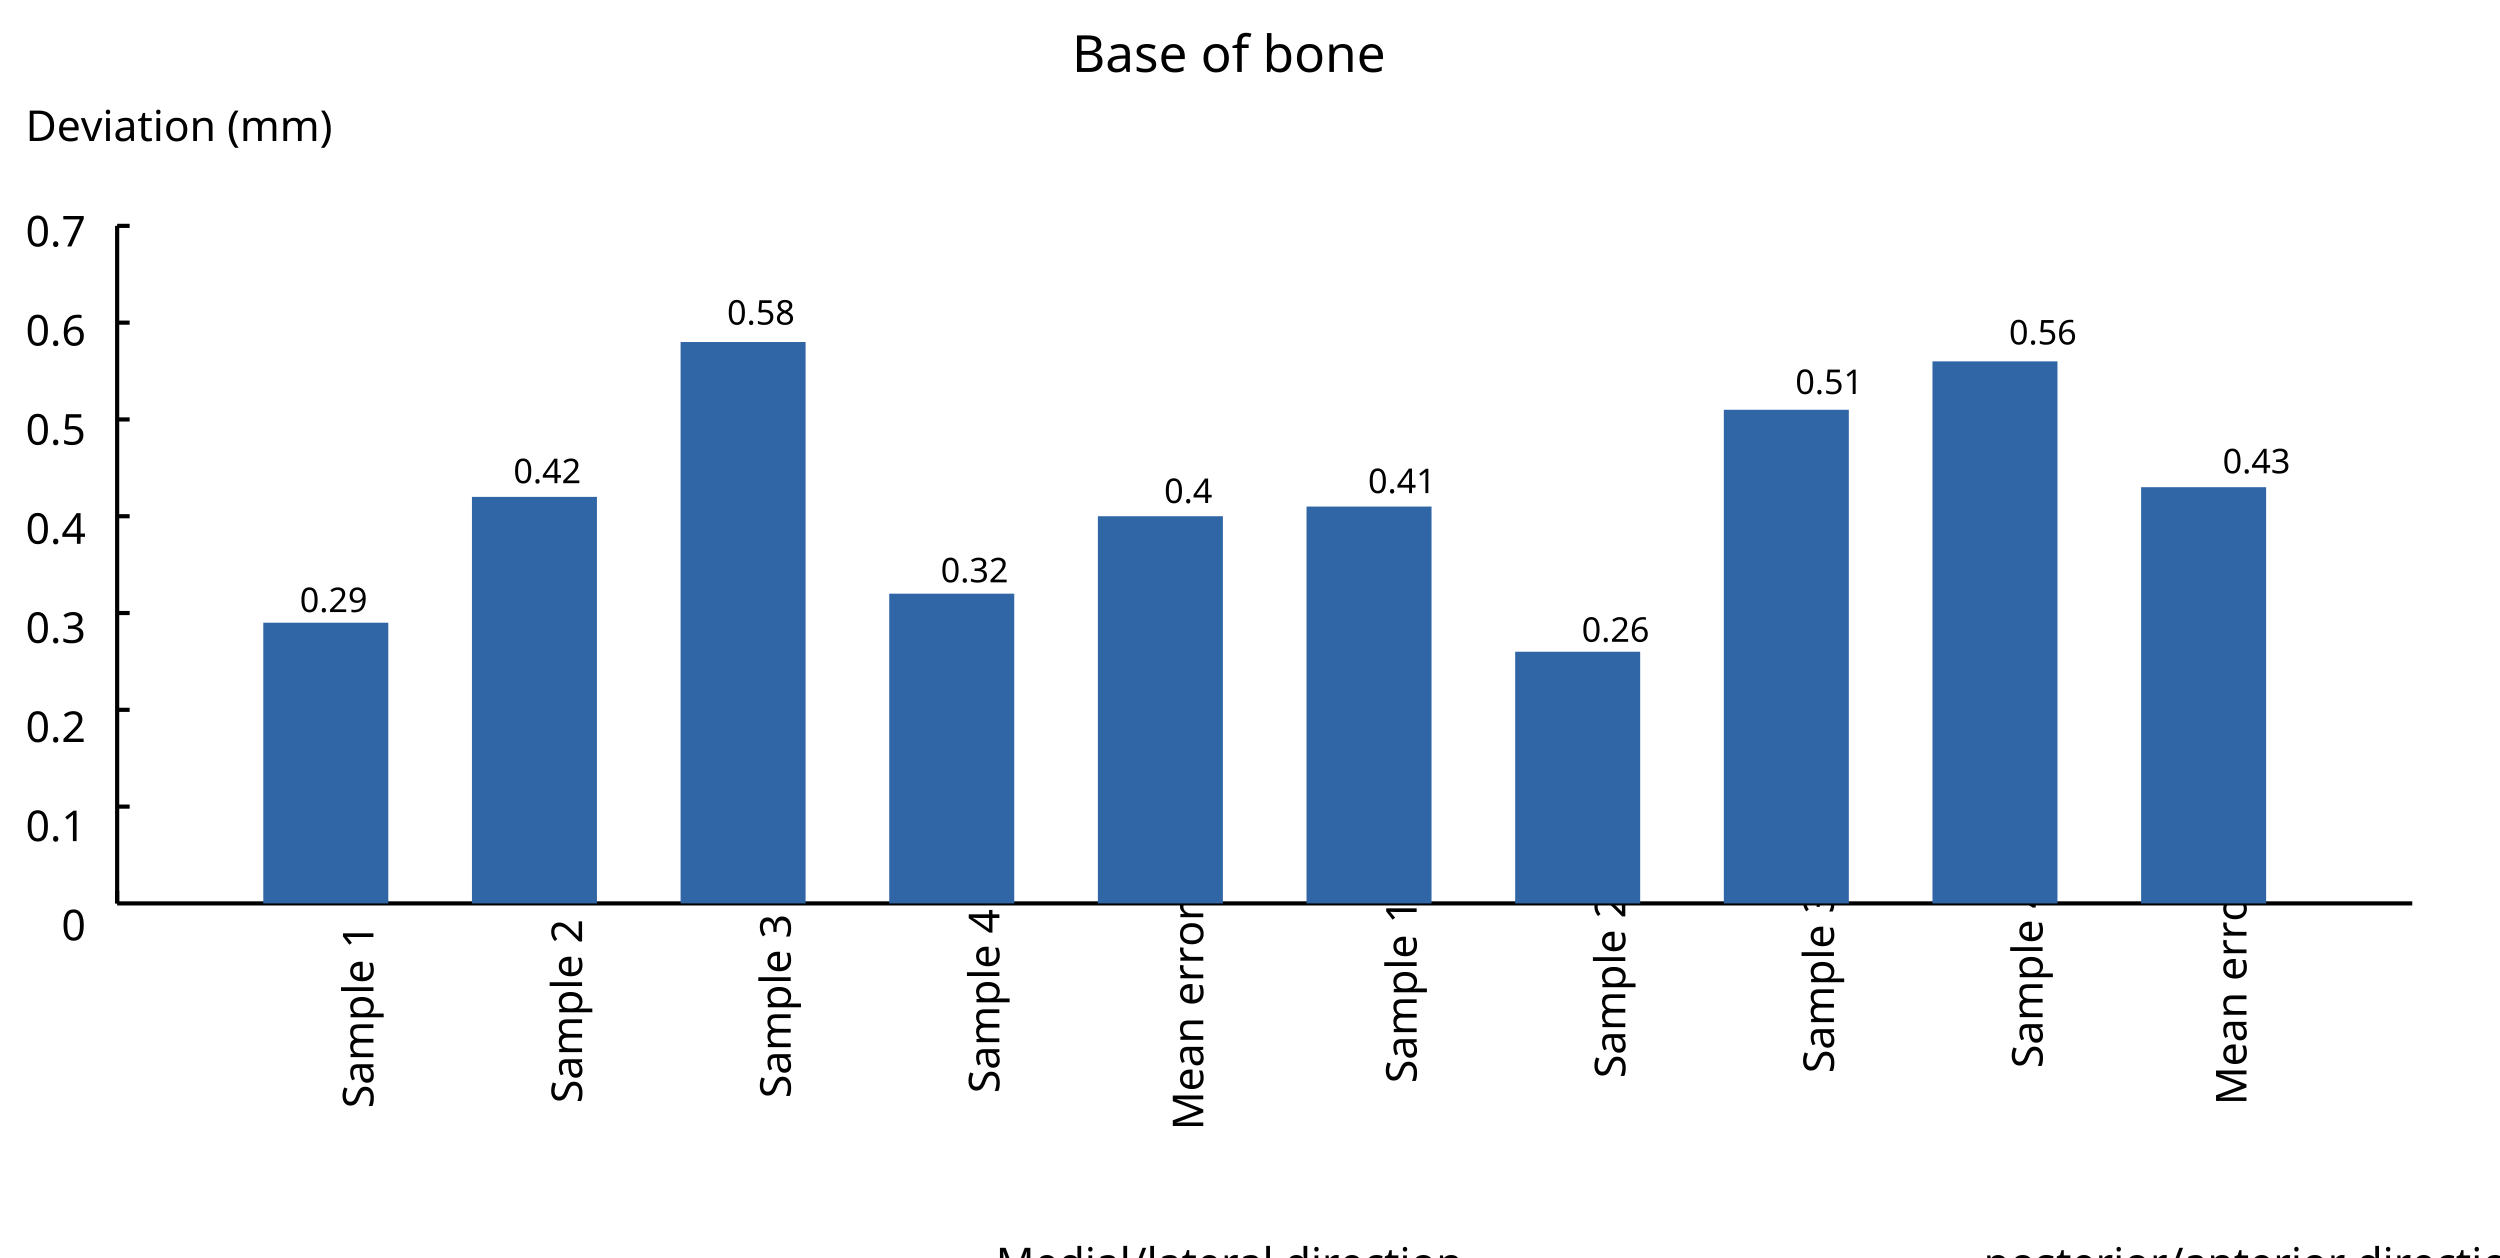 <?xml version="1.0"?>
<svg xmlns="http://www.w3.org/2000/svg" version="1.1" xmlns:xlink="http://www.w3.org/1999/xlink" fill="black" stroke="none" width="600" height="302" viewBox="0 0 600 302">
	<defs>
		<path fill="black" d="  M 199,-1462  L 616,-1462  Q 910,-1462 1040,-1374  Q 1171,-1287 1171,-1100  Q 1171,-970 1100,-885  Q 1029,-801 893,-776  L 893,-766  Q 1062,-737 1141,-649  Q 1221,-561 1221,-416  Q 1221,-220 1087,-110  Q 953,0 713,0  L 199,0  L 199,-1462  Z   M 383,-840  L 653,-840  Q 825,-840 903,-895  Q 981,-950 981,-1079  Q 981,-1199 895,-1252  Q 810,-1305 625,-1305  L 383,-1305  L 383,-840  Z   M 383,-686  L 383,-156  L 678,-156  Q 854,-156 939,-224  Q 1024,-292 1024,-430  Q 1024,-561 934,-623  Q 844,-686 664,-686  L 383,-686  Z    " id="r66" />
		<path fill="black" d="  M 852,0  L 817,-156  L 809,-156  Q 727,-53 645,-16  Q 564,20 440,20  Q 278,20 186,-65  Q 94,-150 94,-305  Q 94,-639 621,-655  L 807,-662  L 807,-727  Q 807,-852 753,-911  Q 699,-971 580,-971  Q 493,-971 415,-945  Q 338,-919 270,-887  L 215,-1022  Q 298,-1066 396,-1091  Q 494,-1116 590,-1116  Q 789,-1116 886,-1028  Q 983,-940 983,-748  L 983,0  L 852,0  Z   M 481,-125  Q 632,-125 718,-206  Q 805,-288 805,-438  L 805,-537  L 643,-530  Q 454,-523 367,-470  Q 281,-417 281,-303  Q 281,-217 333,-171  Q 386,-125 481,-125  Z    " id="r97" />
		<path fill="black" d="  M 889,-303  Q 889,-149 774,-64  Q 659,20 451,20  Q 234,20 106,-49  L 106,-213  Q 287,-125 455,-125  Q 591,-125 653,-169  Q 715,-213 715,-287  Q 715,-352 655,-397  Q 596,-442 444,-500  Q 289,-560 226,-602  Q 163,-645 133,-698  Q 104,-751 104,-827  Q 104,-962 214,-1040  Q 324,-1118 516,-1118  Q 703,-1118 866,-1044  L 805,-901  Q 638,-971 504,-971  Q 392,-971 334,-935  Q 276,-900 276,-838  Q 276,-778 326,-738  Q 376,-699 559,-629  Q 696,-578 761,-534  Q 827,-490 858,-435  Q 889,-380 889,-303  Z    " id="r115" />
		<path fill="black" d="  M 641,20  Q 394,20 253,-129  Q 113,-279 113,-541  Q 113,-805 244,-961  Q 375,-1118 598,-1118  Q 805,-1118 928,-984  Q 1051,-851 1051,-623  L 1051,-514  L 299,-514  Q 304,-327 394,-230  Q 484,-133 649,-133  Q 737,-133 816,-148  Q 895,-164 1001,-209  L 1001,-51  Q 910,-12 830,4  Q 750,20 641,20  Z   M 596,-971  Q 467,-971 392,-888  Q 317,-805 303,-657  L 862,-657  Q 860,-811 791,-891  Q 722,-971 596,-971  Z    " id="r101" />
		<path fill="black" d="  M 1128,-551  Q 1128,-282 992,-131  Q 856,20 616,20  Q 467,20 352,-49  Q 237,-119 175,-249  Q 113,-379 113,-551  Q 113,-819 247,-968  Q 381,-1118 623,-1118  Q 855,-1118 991,-965  Q 1128,-813 1128,-551  Z   M 299,-551  Q 299,-344 380,-236  Q 462,-129 621,-129  Q 778,-129 860,-236  Q 942,-344 942,-551  Q 942,-758 859,-862  Q 777,-967 618,-967  Q 299,-967 299,-551  Z    " id="r111" />
		<path fill="black" d="  M 680,-958  L 403,-958  L 403,0  L 223,0  L 223,-958  L 31,-958  L 31,-1042  L 223,-1104  L 223,-1167  Q 223,-1367 310,-1467  Q 398,-1567 580,-1567  Q 685,-1567 793,-1530  L 745,-1389  Q 652,-1419 582,-1419  Q 491,-1419 447,-1359  Q 403,-1299 403,-1169  L 403,-1098  L 680,-1098  L 680,-958  Z    " id="r102" />
		<path fill="black" d="  M 694,-1116  Q 911,-1116 1029,-966  Q 1147,-817 1147,-549  Q 1147,-277 1027,-128  Q 907,20 694,20  Q 583,20 496,-20  Q 409,-60 354,-139  L 340,-139  Q 309,-19 303,0  L 174,0  L 174,-1556  L 354,-1556  L 354,-1178  Q 354,-1065 344,-952  L 354,-952  Q 465,-1116 694,-1116  Z   M 664,-967  Q 498,-967 426,-873  Q 354,-779 354,-555  L 354,-547  Q 354,-322 427,-225  Q 501,-129 668,-129  Q 816,-129 888,-237  Q 961,-346 961,-551  Q 961,-759 888,-863  Q 815,-967 664,-967  Z    " id="r98" />
		<path fill="black" d="  M 922,0  L 922,-702  Q 922,-836 862,-901  Q 803,-967 676,-967  Q 507,-967 430,-873  Q 354,-780 354,-569  L 354,0  L 174,0  L 174,-1098  L 319,-1098  L 346,-948  L 356,-948  Q 407,-1029 499,-1073  Q 591,-1118 702,-1118  Q 904,-1118 1002,-1020  Q 1100,-922 1100,-715  L 1100,0  L 922,0  Z    " id="r110" />
		<path fill="black" d="  M 844,0  L 362,-1282  L 354,-1282  Q 369,-1122 369,-887  L 369,0  L 199,0  L 199,-1462  L 471,-1462  L 922,-264  L 930,-264  L 1389,-1462  L 1659,-1462  L 1659,0  L 1477,0  L 1477,-899  Q 1477,-1049 1491,-1280  L 1483,-1280  L 995,0  L 844,0  Z    " id="r77" />
		<path fill="black" d="  M 563,20  Q 349,20 231,-128  Q 113,-276 113,-547  Q 113,-816 231,-967  Q 350,-1118 565,-1118  Q 786,-1118 905,-956  L 918,-956  Q 915,-976 910,-1036  Q 905,-1097 905,-1118  L 905,-1556  L 1085,-1556  L 1085,0  L 940,0  L 913,-147  L 905,-147  Q 790,20 563,20  Z   M 592,-129  Q 756,-129 831,-218  Q 907,-308 907,-512  L 907,-545  Q 907,-774 830,-871  Q 754,-969 590,-969  Q 451,-969 375,-858  Q 299,-748 299,-543  Q 299,-339 374,-234  Q 450,-129 592,-129  Z    " id="r100" />
		<path fill="black" d="  M 354,0  L 174,0  L 174,-1098  L 354,-1098  L 354,0  Z   M 160,-1395  Q 160,-1455 190,-1482  Q 221,-1509 266,-1509  Q 308,-1509 339,-1482  Q 371,-1455 371,-1395  Q 371,-1336 339,-1308  Q 308,-1280 266,-1280  Q 221,-1280 190,-1308  Q 160,-1336 160,-1395  Z    " id="r105" />
		<path fill="black" d="  M 354,0  L 174,0  L 174,-1556  L 354,-1556  L 354,0  Z    " id="r108" />
		<path fill="black" d="  M 741,-1462  L 197,0  L 20,0  L 565,-1462  L 741,-1462  Z    " id="r47" />
		<path fill="black" d="  M 541,-127  Q 576,-127 623,-134  Q 670,-141 694,-150  L 694,-12  Q 669,-1 616,9  Q 564,20 510,20  Q 188,20 188,-319  L 188,-958  L 33,-958  L 33,-1044  L 190,-1116  L 262,-1350  L 369,-1350  L 369,-1098  L 686,-1098  L 686,-958  L 369,-958  L 369,-324  Q 369,-229 414,-178  Q 460,-127 541,-127  Z    " id="r116" />
		<path fill="black" d="  M 686,-1118  Q 759,-1118 815,-1106  L 793,-940  Q 732,-954 674,-954  Q 587,-954 512,-906  Q 438,-858 396,-773  Q 354,-689 354,-586  L 354,0  L 174,0  L 174,-1098  L 322,-1098  L 342,-897  L 350,-897  Q 413,-1006 499,-1062  Q 585,-1118 686,-1118  Z    " id="r114" />
		<path fill="black" d="  M 614,20  Q 377,20 245,-125  Q 113,-271 113,-543  Q 113,-819 246,-968  Q 380,-1118 627,-1118  Q 707,-1118 785,-1101  Q 864,-1085 915,-1059  L 860,-909  Q 721,-961 623,-961  Q 457,-961 378,-856  Q 299,-752 299,-545  Q 299,-346 378,-240  Q 457,-135 612,-135  Q 757,-135 897,-199  L 897,-39  Q 783,20 614,20  Z    " id="r99" />
		<path fill="black" d="  M 694,20  Q 473,20 354,-139  L 342,-139  L 346,-98  Q 354,-20 354,41  L 354,492  L 174,492  L 174,-1098  L 322,-1098  L 346,-948  L 354,-948  Q 418,-1038 502,-1078  Q 586,-1118 696,-1118  Q 910,-1118 1028,-969  Q 1147,-821 1147,-551  Q 1147,-282 1028,-131  Q 909,20 694,20  Z   M 664,-967  Q 501,-967 428,-875  Q 356,-783 354,-586  L 354,-551  Q 354,-328 428,-228  Q 502,-129 668,-129  Q 806,-129 883,-241  Q 961,-353 961,-553  Q 961,-754 883,-860  Q 806,-967 664,-967  Z    " id="r112" />
		<path fill="black" d="  M 1071,-733  Q 1071,-352 950,-166  Q 830,20 584,20  Q 346,20 223,-171  Q 100,-363 100,-733  Q 100,-1115 218,-1300  Q 337,-1485 584,-1485  Q 822,-1485 946,-1293  Q 1071,-1101 1071,-733  Z   M 281,-733  Q 281,-415 353,-274  Q 426,-133 584,-133  Q 744,-133 816,-277  Q 889,-422 889,-733  Q 889,-1041 816,-1186  Q 744,-1331 584,-1331  Q 424,-1331 352,-1189  Q 281,-1047 281,-733  Z    " id="r48" />
		<path fill="black" d="  M 727,0  L 551,0  L 551,-1022  Q 551,-1158 559,-1274  Q 531,-1244 499,-1218  Q 397,-1133 276,-1034  L 182,-1155  L 578,-1462  L 727,-1462  L 727,0  Z    " id="r49" />
		<path fill="black" d="  M 1028,-391  Q 1028,-200 890,-90  Q 752,20 506,20  Q 246,20 104,-49  L 104,-225  Q 197,-185 307,-162  Q 418,-139 514,-139  Q 678,-139 761,-202  Q 844,-265 844,-375  Q 844,-448 814,-495  Q 784,-542 713,-583  Q 643,-624 500,-676  Q 297,-750 210,-850  Q 123,-951 123,-1110  Q 123,-1281 251,-1382  Q 380,-1483 590,-1483  Q 809,-1483 993,-1401  L 936,-1243  Q 748,-1321 586,-1321  Q 456,-1321 382,-1265  Q 309,-1209 309,-1108  Q 309,-1036 337,-988  Q 366,-941 429,-902  Q 493,-863 629,-813  Q 792,-753 872,-696  Q 952,-640 990,-566  Q 1028,-493 1028,-391  Z    " id="r83" />
		<path fill="black" d="  M 1571,0  L 1571,-707  Q 1571,-967 1348,-967  Q 1195,-967 1123,-878  Q 1051,-789 1051,-606  L 1051,0  L 872,0  L 872,-707  Q 872,-837 817,-902  Q 763,-967 647,-967  Q 495,-967 424,-874  Q 354,-781 354,-569  L 354,0  L 174,0  L 174,-1098  L 319,-1098  L 346,-948  L 356,-948  Q 403,-1028 488,-1073  Q 574,-1118 680,-1118  Q 938,-1118 1016,-934  L 1026,-934  Q 1079,-1022 1170,-1070  Q 1262,-1118 1378,-1118  Q 1564,-1118 1656,-1022  Q 1749,-926 1749,-715  L 1749,0  L 1571,0  Z    " id="r109" />
		<path fill="black" d="  M 1065,0  L 98,0  L 98,-150  L 481,-537  Q 654,-712 710,-787  Q 766,-862 793,-932  Q 821,-1002 821,-1083  Q 821,-1199 752,-1264  Q 683,-1329 563,-1329  Q 473,-1329 392,-1299  Q 312,-1269 211,-1190  L 115,-1311  Q 320,-1483 563,-1483  Q 767,-1483 886,-1378  Q 1006,-1274 1006,-1094  Q 1006,-998 971,-908  Q 936,-819 866,-726  Q 796,-634 631,-473  L 326,-172  L 326,-164  L 1065,-164  L 1065,0  Z    " id="r50" />
		<path fill="black" d="  M 1010,-1120  Q 1010,-980 931,-890  Q 853,-800 707,-770  L 707,-762  Q 882,-740 968,-650  Q 1055,-560 1055,-416  Q 1055,-207 910,-93  Q 765,20 494,20  Q 378,20 280,3  Q 183,-14 92,-59  L 92,-227  Q 185,-181 291,-156  Q 397,-131 496,-131  Q 866,-131 866,-420  Q 866,-678 457,-678  L 315,-678  L 315,-831  L 459,-831  Q 631,-831 728,-904  Q 825,-978 825,-1108  Q 825,-1213 754,-1272  Q 684,-1331 559,-1331  Q 462,-1331 379,-1304  Q 297,-1278 190,-1208  L 100,-1331  Q 190,-1402 307,-1442  Q 425,-1483 557,-1483  Q 771,-1483 890,-1385  Q 1010,-1288 1010,-1120  Z    " id="r51" />
		<path fill="black" d="  M 1130,-332  L 918,-332  L 918,0  L 743,0  L 743,-332  L 43,-332  L 43,-485  L 731,-1470  L 918,-1470  L 918,-494  L 1130,-494  L 1130,-332  Z   M 743,-494  L 743,-954  Q 743,-1091 754,-1278  L 745,-1278  Q 734,-1252 706,-1200  Q 679,-1148 657,-1118  L 219,-494  L 743,-494  Z    " id="r52" />
		<path fill="black" d="  M 1370,-745  Q 1370,-383 1172,-191  Q 975,0 606,0  L 199,0  L 199,-1462  L 649,-1462  Q 990,-1462 1180,-1274  Q 1370,-1087 1370,-745  Z   M 1176,-739  Q 1176,-1018 1038,-1161  Q 901,-1305 623,-1305  L 383,-1305  L 383,-158  L 582,-158  Q 1176,-158 1176,-739  Z    " id="r68" />
		<path fill="black" d="  M 416,0  L 0,-1098  L 193,-1098  L 426,-451  Q 495,-256 514,-160  L 522,-160  Q 525,-173 529,-189  Q 534,-206 540,-225  Q 546,-245 614,-451  L 848,-1098  L 1040,-1098  L 623,0  L 416,0  Z    " id="r118" />
		<path fill="black" d="  M 82,-561  Q 82,-826 159,-1057  Q 237,-1288 383,-1462  L 553,-1462  Q 409,-1269 336,-1038  Q 264,-807 264,-563  Q 264,-323 338,-94  Q 412,135 551,324  L 383,324  Q 236,154 159,-73  Q 82,-300 82,-561  Z    " id="r40" />
		<path fill="black" d="  M 532,-561  Q 532,-298 454,-71  Q 377,156 231,324  L 63,324  Q 202,136 276,-93  Q 350,-323 350,-563  Q 350,-807 277,-1038  Q 205,-1269 61,-1462  L 231,-1462  Q 378,-1287 455,-1055  Q 532,-824 532,-561  Z    " id="r41" />
		<path fill="black" d="  M 147,-111  Q 147,-177 179,-212  Q 212,-248 272,-248  Q 333,-248 367,-212  Q 401,-177 401,-111  Q 401,-46 367,-8  Q 333,29 272,29  Q 213,29 180,-8  Q 147,-45 147,-111  Z    " id="r46" />
		<path fill="black" d="  M 563,-897  Q 792,-897 923,-782  Q 1055,-667 1055,-467  Q 1055,-239 910,-109  Q 765,20 508,20  Q 263,20 129,-59  L 129,-229  Q 203,-185 307,-159  Q 411,-133 510,-133  Q 682,-133 776,-215  Q 870,-297 870,-449  Q 870,-745 504,-745  Q 386,-745 254,-715  L 164,-772  L 219,-1462  L 952,-1462  L 952,-1298  L 373,-1298  L 338,-874  Q 453,-897 563,-897  Z    " id="r53" />
		<path fill="black" d="  M 584,-1483  Q 784,-1483 903,-1390  Q 1022,-1297 1022,-1133  Q 1022,-1023 955,-936  Q 889,-849 743,-774  Q 920,-688 994,-594  Q 1069,-501 1069,-379  Q 1069,-197 940,-88  Q 811,20 590,20  Q 356,20 228,-82  Q 100,-184 100,-373  Q 100,-623 403,-764  Q 267,-842 207,-932  Q 147,-1022 147,-1135  Q 147,-1294 266,-1388  Q 386,-1483 584,-1483  Z   M 276,-371  Q 276,-255 358,-189  Q 441,-123 586,-123  Q 729,-123 811,-190  Q 893,-258 893,-377  Q 893,-473 815,-548  Q 737,-623 553,-690  Q 408,-628 342,-552  Q 276,-476 276,-371  Z   M 582,-1337  Q 464,-1337 394,-1281  Q 324,-1225 324,-1126  Q 324,-1063 351,-1015  Q 378,-967 429,-929  Q 480,-891 592,-844  Q 729,-901 786,-969  Q 844,-1037 844,-1126  Q 844,-1226 773,-1281  Q 702,-1337 582,-1337  Z    " id="r56" />
		<path fill="black" d="  M 113,-625  Q 113,-1483 782,-1483  Q 898,-1483 963,-1464  L 963,-1311  Q 887,-1335 786,-1335  Q 553,-1335 429,-1193  Q 306,-1051 293,-743  L 305,-743  Q 415,-915 651,-915  Q 849,-915 962,-795  Q 1075,-675 1075,-471  Q 1075,-244 950,-112  Q 825,20 610,20  Q 460,20 347,-56  Q 235,-132 174,-278  Q 113,-425 113,-625  Z   M 608,-131  Q 747,-131 822,-220  Q 897,-309 897,-471  Q 897,-617 824,-695  Q 751,-774 614,-774  Q 527,-774 454,-738  Q 382,-702 338,-638  Q 295,-574 295,-506  Q 295,-406 335,-318  Q 375,-231 446,-181  Q 517,-131 608,-131  Z    " id="r54" />
		<path fill="black" d="  M 279,0  L 879,-1298  L 90,-1298  L 90,-1462  L 1071,-1462  L 1071,-1323  L 477,0  L 279,0  Z    " id="r55" />
		<path fill="black" d="  M 1317,0  L 1133,0  L 1133,-682  L 383,-682  L 383,0  L 199,0  L 199,-1462  L 383,-1462  L 383,-844  L 1133,-844  L 1133,-1462  L 1317,-1462  L 1317,0  Z    " id="r72" />
		<path fill="black" d="  M 1065,-838  Q 1065,20 393,20  Q 277,20 209,0  L 209,-154  Q 286,-127 389,-127  Q 552,-127 658,-192  Q 764,-258 819,-383  Q 875,-509 883,-717  L 870,-717  Q 758,-547 522,-547  Q 329,-547 215,-664  Q 102,-782 102,-989  Q 102,-1215 229,-1349  Q 356,-1483 569,-1483  Q 719,-1483 831,-1406  Q 944,-1330 1004,-1183  Q 1065,-1037 1065,-838  Z   M 569,-1331  Q 433,-1331 357,-1242  Q 281,-1153 281,-991  Q 281,-845 352,-767  Q 424,-690 561,-690  Q 651,-690 725,-726  Q 799,-763 841,-825  Q 883,-887 883,-956  Q 883,-1056 843,-1143  Q 804,-1230 733,-1280  Q 662,-1331 569,-1331  Z    " id="r57" />
	</defs>
	<g class="b2" fill="black">
		<use class="b2" transform="scale(0.006)" xlink:href="#r66" x="42880" y="2877.72" />
		<use class="b2" transform="scale(0.006)" xlink:href="#r97" x="44211" y="2877.72" />
		<use class="b2" transform="scale(0.006)" xlink:href="#r115" x="45360" y="2877.72" />
		<use class="b2" transform="scale(0.006)" xlink:href="#r101" x="46341" y="2877.72" />
		<use class="b2" transform="scale(0.006)" xlink:href="#r111" x="48028" y="2877.72" />
		<use class="b2" transform="scale(0.006)" xlink:href="#r102" x="49267" y="2877.72" />
		<use class="b2" transform="scale(0.006)" xlink:href="#r98" x="50504" y="2877.72" />
		<use class="b2" transform="scale(0.006)" xlink:href="#r111" x="51764" y="2877.72" />
		<use class="b2" transform="scale(0.006)" xlink:href="#r110" x="53003" y="2877.72" />
		<use class="b2" transform="scale(0.006)" xlink:href="#r101" x="54269" y="2877.72" />
	</g>
	<g class="b2" fill="black">
		<use class="b2" transform="scale(0.005)" xlink:href="#r77" x="47798.199" y="61357.602" />
		<use class="b2" transform="scale(0.005)" xlink:href="#r101" x="49656.199" y="61357.602" />
		<use class="b2" transform="scale(0.005)" xlink:href="#r100" x="50811.199" y="61357.602" />
		<use class="b2" transform="scale(0.005)" xlink:href="#r105" x="52071.199" y="61357.602" />
		<use class="b2" transform="scale(0.005)" xlink:href="#r97" x="52599.199" y="61357.602" />
		<use class="b2" transform="scale(0.005)" xlink:href="#r108" x="53748.199" y="61357.602" />
		<use class="b2" transform="scale(0.005)" xlink:href="#r47" x="54276.199" y="61357.602" />
		<use class="b2" transform="scale(0.005)" xlink:href="#r108" x="55038.199" y="61357.602" />
		<use class="b2" transform="scale(0.005)" xlink:href="#r97" x="55566.199" y="61357.602" />
		<use class="b2" transform="scale(0.005)" xlink:href="#r116" x="56715.199" y="61357.602" />
		<use class="b2" transform="scale(0.005)" xlink:href="#r101" x="57454.199" y="61357.602" />
		<use class="b2" transform="scale(0.005)" xlink:href="#r114" x="58609.199" y="61357.602" />
		<use class="b2" transform="scale(0.005)" xlink:href="#r97" x="59455.199" y="61357.602" />
		<use class="b2" transform="scale(0.005)" xlink:href="#r108" x="60604.199" y="61357.602" />
		<use class="b2" transform="scale(0.005)" xlink:href="#r100" x="61664.199" y="61357.602" />
		<use class="b2" transform="scale(0.005)" xlink:href="#r105" x="62924.199" y="61357.602" />
		<use class="b2" transform="scale(0.005)" xlink:href="#r114" x="63452.199" y="61357.602" />
		<use class="b2" transform="scale(0.005)" xlink:href="#r101" x="64298.199" y="61357.602" />
		<use class="b2" transform="scale(0.005)" xlink:href="#r99" x="65453.199" y="61357.602" />
		<use class="b2" transform="scale(0.005)" xlink:href="#r116" x="66436.203" y="61357.602" />
		<use class="b2" transform="scale(0.005)" xlink:href="#r105" x="67175.203" y="61357.602" />
		<use class="b2" transform="scale(0.005)" xlink:href="#r111" x="67703.203" y="61357.602" />
		<use class="b2" transform="scale(0.005)" xlink:href="#r110" x="68942.203" y="61357.602" />
		<use class="b2" transform="scale(0.005)" xlink:href="#r112" x="95212.203" y="61357.602" />
		<use class="b2" transform="scale(0.005)" xlink:href="#r111" x="96472.203" y="61357.602" />
		<use class="b2" transform="scale(0.005)" xlink:href="#r115" x="97711.203" y="61357.602" />
		<use class="b2" transform="scale(0.005)" xlink:href="#r116" x="98692.203" y="61357.602" />
		<use class="b2" transform="scale(0.005)" xlink:href="#r101" x="99431.203" y="61357.602" />
		<use class="b2" transform="scale(0.005)" xlink:href="#r114" x="100586.203" y="61357.602" />
		<use class="b2" transform="scale(0.005)" xlink:href="#r105" x="101432.203" y="61357.602" />
		<use class="b2" transform="scale(0.005)" xlink:href="#r111" x="101960.203" y="61357.602" />
		<use class="b2" transform="scale(0.005)" xlink:href="#r114" x="103199.203" y="61357.602" />
		<use class="b2" transform="scale(0.005)" xlink:href="#r47" x="104045.203" y="61357.602" />
		<use class="b2" transform="scale(0.005)" xlink:href="#r97" x="104807.203" y="61357.602" />
		<use class="b2" transform="scale(0.005)" xlink:href="#r110" x="105956.203" y="61357.602" />
		<use class="b2" transform="scale(0.005)" xlink:href="#r116" x="107222.203" y="61357.602" />
		<use class="b2" transform="scale(0.005)" xlink:href="#r101" x="107961.203" y="61357.602" />
		<use class="b2" transform="scale(0.005)" xlink:href="#r114" x="109116.203" y="61357.602" />
		<use class="b2" transform="scale(0.005)" xlink:href="#r105" x="109962.203" y="61357.602" />
		<use class="b2" transform="scale(0.005)" xlink:href="#r111" x="110490.203" y="61357.602" />
		<use class="b2" transform="scale(0.005)" xlink:href="#r114" x="111729.203" y="61357.602" />
		<use class="b2" transform="scale(0.005)" xlink:href="#r100" x="113107.203" y="61357.602" />
		<use class="b2" transform="scale(0.005)" xlink:href="#r105" x="114367.203" y="61357.602" />
		<use class="b2" transform="scale(0.005)" xlink:href="#r114" x="114895.203" y="61357.602" />
		<use class="b2" transform="scale(0.005)" xlink:href="#r101" x="115741.203" y="61357.602" />
		<use class="b2" transform="scale(0.005)" xlink:href="#r99" x="116896.203" y="61357.602" />
		<use class="b2" transform="scale(0.005)" xlink:href="#r116" x="117879.203" y="61357.602" />
		<use class="b2" transform="scale(0.005)" xlink:href="#r105" x="118618.203" y="61357.602" />
		<use class="b2" transform="scale(0.005)" xlink:href="#r111" x="119146.203" y="61357.602" />
		<use class="b2" transform="scale(0.005)" xlink:href="#r110" x="120385.203" y="61357.602" />
	</g>
	<g class="b2" transform=" rotate(-90,28.116,224.816)" fill="black" />
	<line class="b2" x1="28.116" y1="216.816" x2="28.116" y2="213.816" stroke-width="1" stroke="black" />
	<g class="b2" transform=" rotate(-90,83.191,267.951)" fill="black">
		<use class="b2" transform="scale(0.005)" xlink:href="#r83" x="17037.574" y="54876.398" />
		<use class="b2" transform="scale(0.005)" xlink:href="#r97" x="18161.574" y="54876.398" />
		<use class="b2" transform="scale(0.005)" xlink:href="#r109" x="19310.574" y="54876.398" />
		<use class="b2" transform="scale(0.005)" xlink:href="#r112" x="21225.574" y="54876.398" />
		<use class="b2" transform="scale(0.005)" xlink:href="#r108" x="22485.574" y="54876.398" />
		<use class="b2" transform="scale(0.005)" xlink:href="#r101" x="23013.574" y="54876.398" />
		<use class="b2" transform="scale(0.005)" xlink:href="#r49" x="24700.574" y="54876.398" />
	</g>
	<line class="b2" x1="78.191" y1="216.816" x2="78.191" y2="213.816" stroke-width="1" stroke="black" />
	<g class="b2" transform=" rotate(-90,133.266,267.951)" fill="black">
		<use class="b2" transform="scale(0.005)" xlink:href="#r83" x="27292.947" y="54876.398" />
		<use class="b2" transform="scale(0.005)" xlink:href="#r97" x="28416.947" y="54876.398" />
		<use class="b2" transform="scale(0.005)" xlink:href="#r109" x="29565.947" y="54876.398" />
		<use class="b2" transform="scale(0.005)" xlink:href="#r112" x="31480.947" y="54876.398" />
		<use class="b2" transform="scale(0.005)" xlink:href="#r108" x="32740.947" y="54876.398" />
		<use class="b2" transform="scale(0.005)" xlink:href="#r101" x="33268.945" y="54876.398" />
		<use class="b2" transform="scale(0.005)" xlink:href="#r50" x="34955.945" y="54876.398" />
	</g>
	<line class="b2" x1="128.266" y1="216.816" x2="128.266" y2="213.816" stroke-width="1" stroke="black" />
	<g class="b2" transform=" rotate(-90,183.341,267.951)" fill="black">
		<use class="b2" transform="scale(0.005)" xlink:href="#r83" x="37548.32" y="54876.398" />
		<use class="b2" transform="scale(0.005)" xlink:href="#r97" x="38672.32" y="54876.398" />
		<use class="b2" transform="scale(0.005)" xlink:href="#r109" x="39821.32" y="54876.398" />
		<use class="b2" transform="scale(0.005)" xlink:href="#r112" x="41736.32" y="54876.398" />
		<use class="b2" transform="scale(0.005)" xlink:href="#r108" x="42996.32" y="54876.398" />
		<use class="b2" transform="scale(0.005)" xlink:href="#r101" x="43524.32" y="54876.398" />
		<use class="b2" transform="scale(0.005)" xlink:href="#r51" x="45211.32" y="54876.398" />
	</g>
	<line class="b2" x1="178.341" y1="216.816" x2="178.341" y2="213.816" stroke-width="1" stroke="black" />
	<g class="b2" transform=" rotate(-90,233.416,267.951)" fill="black">
		<use class="b2" transform="scale(0.005)" xlink:href="#r83" x="47803.695" y="54876.398" />
		<use class="b2" transform="scale(0.005)" xlink:href="#r97" x="48927.695" y="54876.398" />
		<use class="b2" transform="scale(0.005)" xlink:href="#r109" x="50076.695" y="54876.398" />
		<use class="b2" transform="scale(0.005)" xlink:href="#r112" x="51991.695" y="54876.398" />
		<use class="b2" transform="scale(0.005)" xlink:href="#r108" x="53251.695" y="54876.398" />
		<use class="b2" transform="scale(0.005)" xlink:href="#r101" x="53779.695" y="54876.398" />
		<use class="b2" transform="scale(0.005)" xlink:href="#r52" x="55466.695" y="54876.398" />
	</g>
	<line class="b2" x1="228.416" y1="216.816" x2="228.416" y2="213.816" stroke-width="1" stroke="black" />
	<g class="b2" transform=" rotate(-90,282.11,278)" fill="black">
		<use class="b2" transform="scale(0.005)" xlink:href="#r77" x="57776.07" y="56934.398" />
		<use class="b2" transform="scale(0.005)" xlink:href="#r101" x="59634.07" y="56934.398" />
		<use class="b2" transform="scale(0.005)" xlink:href="#r97" x="60789.07" y="56934.398" />
		<use class="b2" transform="scale(0.005)" xlink:href="#r110" x="61938.07" y="56934.398" />
		<use class="b2" transform="scale(0.005)" xlink:href="#r101" x="63736.07" y="56934.398" />
		<use class="b2" transform="scale(0.005)" xlink:href="#r114" x="64891.07" y="56934.398" />
		<use class="b2" transform="scale(0.005)" xlink:href="#r114" x="65737.07" y="56934.398" />
		<use class="b2" transform="scale(0.005)" xlink:href="#r111" x="66583.07" y="56934.398" />
		<use class="b2" transform="scale(0.005)" xlink:href="#r114" x="67822.07" y="56934.398" />
	</g>
	<line class="b2" x1="278.492" y1="216.816" x2="278.492" y2="213.816" stroke-width="1" stroke="black" />
	<g class="b2" transform=" rotate(-90,333.567,267.951)" fill="black">
		<use class="b2" transform="scale(0.005)" xlink:href="#r83" x="68314.438" y="54876.398" />
		<use class="b2" transform="scale(0.005)" xlink:href="#r97" x="69438.438" y="54876.398" />
		<use class="b2" transform="scale(0.005)" xlink:href="#r109" x="70587.438" y="54876.398" />
		<use class="b2" transform="scale(0.005)" xlink:href="#r112" x="72502.438" y="54876.398" />
		<use class="b2" transform="scale(0.005)" xlink:href="#r108" x="73762.438" y="54876.398" />
		<use class="b2" transform="scale(0.005)" xlink:href="#r101" x="74290.438" y="54876.398" />
		<use class="b2" transform="scale(0.005)" xlink:href="#r49" x="75977.438" y="54876.398" />
	</g>
	<line class="b2" x1="328.567" y1="216.816" x2="328.567" y2="213.816" stroke-width="1" stroke="black" />
	<g class="b2" transform=" rotate(-90,383.642,267.951)" fill="black">
		<use class="b2" transform="scale(0.005)" xlink:href="#r83" x="78569.812" y="54876.398" />
		<use class="b2" transform="scale(0.005)" xlink:href="#r97" x="79693.812" y="54876.398" />
		<use class="b2" transform="scale(0.005)" xlink:href="#r109" x="80842.812" y="54876.398" />
		<use class="b2" transform="scale(0.005)" xlink:href="#r112" x="82757.812" y="54876.398" />
		<use class="b2" transform="scale(0.005)" xlink:href="#r108" x="84017.812" y="54876.398" />
		<use class="b2" transform="scale(0.005)" xlink:href="#r101" x="84545.812" y="54876.398" />
		<use class="b2" transform="scale(0.005)" xlink:href="#r50" x="86232.812" y="54876.398" />
	</g>
	<line class="b2" x1="378.642" y1="216.816" x2="378.642" y2="213.816" stroke-width="1" stroke="black" />
	<g class="b2" transform=" rotate(-90,433.717,267.951)" fill="black">
		<use class="b2" transform="scale(0.005)" xlink:href="#r83" x="88825.188" y="54876.398" />
		<use class="b2" transform="scale(0.005)" xlink:href="#r97" x="89949.188" y="54876.398" />
		<use class="b2" transform="scale(0.005)" xlink:href="#r109" x="91098.188" y="54876.398" />
		<use class="b2" transform="scale(0.005)" xlink:href="#r112" x="93013.188" y="54876.398" />
		<use class="b2" transform="scale(0.005)" xlink:href="#r108" x="94273.188" y="54876.398" />
		<use class="b2" transform="scale(0.005)" xlink:href="#r101" x="94801.188" y="54876.398" />
		<use class="b2" transform="scale(0.005)" xlink:href="#r51" x="96488.188" y="54876.398" />
	</g>
	<line class="b2" x1="428.717" y1="216.816" x2="428.717" y2="213.816" stroke-width="1" stroke="black" />
	<g class="b2" transform=" rotate(-90,483.792,267.951)" fill="black">
		<use class="b2" transform="scale(0.005)" xlink:href="#r83" x="99080.547" y="54876.398" />
		<use class="b2" transform="scale(0.005)" xlink:href="#r97" x="100204.547" y="54876.398" />
		<use class="b2" transform="scale(0.005)" xlink:href="#r109" x="101353.547" y="54876.398" />
		<use class="b2" transform="scale(0.005)" xlink:href="#r112" x="103268.547" y="54876.398" />
		<use class="b2" transform="scale(0.005)" xlink:href="#r108" x="104528.547" y="54876.398" />
		<use class="b2" transform="scale(0.005)" xlink:href="#r101" x="105056.547" y="54876.398" />
		<use class="b2" transform="scale(0.005)" xlink:href="#r52" x="106743.547" y="54876.398" />
	</g>
	<line class="b2" x1="478.792" y1="216.816" x2="478.792" y2="213.816" stroke-width="1" stroke="black" />
	<g class="b2" transform=" rotate(-90,532.485,278)" fill="black">
		<use class="b2" transform="scale(0.005)" xlink:href="#r77" x="109052.938" y="56934.398" />
		<use class="b2" transform="scale(0.005)" xlink:href="#r101" x="110910.938" y="56934.398" />
		<use class="b2" transform="scale(0.005)" xlink:href="#r97" x="112065.938" y="56934.398" />
		<use class="b2" transform="scale(0.005)" xlink:href="#r110" x="113214.938" y="56934.398" />
		<use class="b2" transform="scale(0.005)" xlink:href="#r101" x="115012.938" y="56934.398" />
		<use class="b2" transform="scale(0.005)" xlink:href="#r114" x="116167.938" y="56934.398" />
		<use class="b2" transform="scale(0.005)" xlink:href="#r114" x="117013.938" y="56934.398" />
		<use class="b2" transform="scale(0.005)" xlink:href="#r111" x="117859.938" y="56934.398" />
		<use class="b2" transform="scale(0.005)" xlink:href="#r114" x="119098.938" y="56934.398" />
	</g>
	<line class="b2" x1="528.867" y1="216.816" x2="528.867" y2="213.816" stroke-width="1" stroke="black" />
	<g class="b2" fill="black">
		<use class="b2" transform="scale(0.005)" xlink:href="#r68" x="1228.8" y="6769.55" />
		<use class="b2" transform="scale(0.005)" xlink:href="#r101" x="2723.8" y="6769.55" />
		<use class="b2" transform="scale(0.005)" xlink:href="#r118" x="3878.8" y="6769.55" />
		<use class="b2" transform="scale(0.005)" xlink:href="#r105" x="4918.8" y="6769.55" />
		<use class="b2" transform="scale(0.005)" xlink:href="#r97" x="5446.8" y="6769.55" />
		<use class="b2" transform="scale(0.005)" xlink:href="#r116" x="6595.8" y="6769.55" />
		<use class="b2" transform="scale(0.005)" xlink:href="#r105" x="7334.8" y="6769.55" />
		<use class="b2" transform="scale(0.005)" xlink:href="#r111" x="7862.8" y="6769.55" />
		<use class="b2" transform="scale(0.005)" xlink:href="#r110" x="9101.8" y="6769.55" />
		<use class="b2" transform="scale(0.005)" xlink:href="#r40" x="10899.8" y="6769.55" />
		<use class="b2" transform="scale(0.005)" xlink:href="#r109" x="11513.8" y="6769.55" />
		<use class="b2" transform="scale(0.005)" xlink:href="#r109" x="13428.8" y="6769.55" />
		<use class="b2" transform="scale(0.005)" xlink:href="#r41" x="15343.8" y="6769.55" />
	</g>
	<line class="b2" x1="28.116" y1="216.816" x2="28.116" y2="54.206" stroke-width="1" stroke="black" />
	<line class="b2" x1="28.116" y1="216.816" x2="578.942" y2="216.816" stroke-width="1" stroke="black" />
	<g class="b2" fill="black">
		<use class="b2" transform="scale(0.005)" xlink:href="#r48" x="2948.8" y="45136.5" />
	</g>
	<g class="b2" fill="black">
		<use class="b2" transform="scale(0.005)" xlink:href="#r48" x="1228.8" y="40374.477" />
		<use class="b2" transform="scale(0.005)" xlink:href="#r46" x="2399.8" y="40374.477" />
		<use class="b2" transform="scale(0.005)" xlink:href="#r49" x="2948.8" y="40374.477" />
	</g>
	<line class="b2" x1="28.116" y1="193.586" x2="31.116" y2="193.586" stroke-width="1" stroke="black" />
	<g class="b2" fill="black">
		<use class="b2" transform="scale(0.005)" xlink:href="#r48" x="1228.8" y="35616.961" />
		<use class="b2" transform="scale(0.005)" xlink:href="#r46" x="2399.8" y="35616.961" />
		<use class="b2" transform="scale(0.005)" xlink:href="#r50" x="2948.8" y="35616.961" />
	</g>
	<line class="b2" x1="28.116" y1="170.356" x2="31.116" y2="170.356" stroke-width="1" stroke="black" />
	<g class="b2" fill="black">
		<use class="b2" transform="scale(0.005)" xlink:href="#r48" x="1228.8" y="30859.438" />
		<use class="b2" transform="scale(0.005)" xlink:href="#r46" x="2399.8" y="30859.438" />
		<use class="b2" transform="scale(0.005)" xlink:href="#r51" x="2948.8" y="30859.438" />
	</g>
	<line class="b2" x1="28.116" y1="147.126" x2="31.116" y2="147.126" stroke-width="1" stroke="black" />
	<g class="b2" fill="black">
		<use class="b2" transform="scale(0.005)" xlink:href="#r48" x="1228.8" y="26101.918" />
		<use class="b2" transform="scale(0.005)" xlink:href="#r46" x="2399.8" y="26101.918" />
		<use class="b2" transform="scale(0.005)" xlink:href="#r52" x="2948.8" y="26101.918" />
	</g>
	<line class="b2" x1="28.116" y1="123.896" x2="31.116" y2="123.896" stroke-width="1" stroke="black" />
	<g class="b2" fill="black">
		<use class="b2" transform="scale(0.005)" xlink:href="#r48" x="1228.8" y="21344.394" />
		<use class="b2" transform="scale(0.005)" xlink:href="#r46" x="2399.8" y="21344.394" />
		<use class="b2" transform="scale(0.005)" xlink:href="#r53" x="2948.8" y="21344.394" />
	</g>
	<line class="b2" x1="28.116" y1="100.666" x2="31.116" y2="100.666" stroke-width="1" stroke="black" />
	<g class="b2" fill="black">
		<use class="b2" transform="scale(0.005)" xlink:href="#r48" x="1228.8" y="16586.875" />
		<use class="b2" transform="scale(0.005)" xlink:href="#r46" x="2399.8" y="16586.875" />
		<use class="b2" transform="scale(0.005)" xlink:href="#r54" x="2948.8" y="16586.875" />
	</g>
	<line class="b2" x1="28.116" y1="77.436" x2="31.116" y2="77.436" stroke-width="1" stroke="black" />
	<g class="b2" fill="black">
		<use class="b2" transform="scale(0.005)" xlink:href="#r48" x="1228.8" y="11829.35" />
		<use class="b2" transform="scale(0.005)" xlink:href="#r46" x="2399.8" y="11829.35" />
		<use class="b2" transform="scale(0.005)" xlink:href="#r55" x="2948.8" y="11829.35" />
	</g>
	<line class="b2" x1="28.116" y1="54.206" x2="31.116" y2="54.206" stroke-width="1" stroke="black" />
	<rect class="b2" x="63.191" y="149.449" width="30" height="67.367" fill="rgb(19%,40%,65%)" stroke="none" />
	<g class="b2" fill="black">
		<use class="b2" transform="scale(0.004)" xlink:href="#r48" x="17985.965" y="36722.984" />
		<use class="b2" transform="scale(0.004)" xlink:href="#r46" x="19156.965" y="36722.984" />
		<use class="b2" transform="scale(0.004)" xlink:href="#r50" x="19705.965" y="36722.984" />
		<use class="b2" transform="scale(0.004)" xlink:href="#r57" x="20876.965" y="36722.984" />
	</g>
	<rect class="b2" x="113.266" y="119.25" width="30" height="97.566" fill="rgb(19%,40%,65%)" stroke="none" />
	<g class="b2" fill="black">
		<use class="b2" transform="scale(0.004)" xlink:href="#r48" x="30805.18" y="28992.016" />
		<use class="b2" transform="scale(0.004)" xlink:href="#r46" x="31976.18" y="28992.016" />
		<use class="b2" transform="scale(0.004)" xlink:href="#r52" x="32525.18" y="28992.016" />
		<use class="b2" transform="scale(0.004)" xlink:href="#r50" x="33696.18" y="28992.016" />
	</g>
	<rect class="b2" x="163.341" y="82.082" width="30" height="134.734" fill="rgb(19%,40%,65%)" stroke="none" />
	<g class="b2" fill="black">
		<use class="b2" transform="scale(0.004)" xlink:href="#r48" x="43624.398" y="19476.969" />
		<use class="b2" transform="scale(0.004)" xlink:href="#r46" x="44795.398" y="19476.969" />
		<use class="b2" transform="scale(0.004)" xlink:href="#r53" x="45344.398" y="19476.969" />
		<use class="b2" transform="scale(0.004)" xlink:href="#r56" x="46515.398" y="19476.969" />
	</g>
	<rect class="b2" x="213.416" y="142.48" width="30" height="74.336" fill="rgb(19%,40%,65%)" stroke="none" />
	<g class="b2" fill="black">
		<use class="b2" transform="scale(0.004)" xlink:href="#r48" x="56443.613" y="34938.914" />
		<use class="b2" transform="scale(0.004)" xlink:href="#r46" x="57614.613" y="34938.914" />
		<use class="b2" transform="scale(0.004)" xlink:href="#r51" x="58163.613" y="34938.914" />
		<use class="b2" transform="scale(0.004)" xlink:href="#r50" x="59334.613" y="34938.914" />
	</g>
	<rect class="b2" x="263.492" y="123.896" width="30" height="92.92" fill="rgb(19%,40%,65%)" stroke="none" />
	<g class="b2" fill="black">
		<use class="b2" transform="scale(0.004)" xlink:href="#r48" x="69848.328" y="30181.391" />
		<use class="b2" transform="scale(0.004)" xlink:href="#r46" x="71019.328" y="30181.391" />
		<use class="b2" transform="scale(0.004)" xlink:href="#r52" x="71568.328" y="30181.391" />
	</g>
	<rect class="b2" x="313.567" y="121.573" width="30" height="95.243" fill="rgb(19%,40%,65%)" stroke="none" />
	<g class="b2" fill="black">
		<use class="b2" transform="scale(0.004)" xlink:href="#r48" x="82082.047" y="29586.703" />
		<use class="b2" transform="scale(0.004)" xlink:href="#r46" x="83253.047" y="29586.703" />
		<use class="b2" transform="scale(0.004)" xlink:href="#r52" x="83802.047" y="29586.703" />
		<use class="b2" transform="scale(0.004)" xlink:href="#r49" x="84973.047" y="29586.703" />
	</g>
	<rect class="b2" x="363.642" y="156.418" width="30" height="60.398" fill="rgb(19%,40%,65%)" stroke="none" />
	<g class="b2" fill="black">
		<use class="b2" transform="scale(0.004)" xlink:href="#r48" x="94901.258" y="38507.055" />
		<use class="b2" transform="scale(0.004)" xlink:href="#r46" x="96072.258" y="38507.055" />
		<use class="b2" transform="scale(0.004)" xlink:href="#r50" x="96621.258" y="38507.055" />
		<use class="b2" transform="scale(0.004)" xlink:href="#r54" x="97792.258" y="38507.055" />
	</g>
	<rect class="b2" x="413.717" y="98.343" width="30" height="118.473" fill="rgb(19%,40%,65%)" stroke="none" />
	<g class="b2" fill="black">
		<use class="b2" transform="scale(0.004)" xlink:href="#r48" x="107720.477" y="23639.805" />
		<use class="b2" transform="scale(0.004)" xlink:href="#r46" x="108891.477" y="23639.805" />
		<use class="b2" transform="scale(0.004)" xlink:href="#r53" x="109440.477" y="23639.805" />
		<use class="b2" transform="scale(0.004)" xlink:href="#r49" x="110611.477" y="23639.805" />
	</g>
	<rect class="b2" x="463.792" y="86.728" width="30" height="130.088" fill="rgb(19%,40%,65%)" stroke="none" />
	<g class="b2" fill="black">
		<use class="b2" transform="scale(0.004)" xlink:href="#r48" x="120539.695" y="20666.352" />
		<use class="b2" transform="scale(0.004)" xlink:href="#r46" x="121710.695" y="20666.352" />
		<use class="b2" transform="scale(0.004)" xlink:href="#r53" x="122259.695" y="20666.352" />
		<use class="b2" transform="scale(0.004)" xlink:href="#r54" x="123430.695" y="20666.352" />
	</g>
	<rect class="b2" x="513.867" y="116.927" width="30" height="99.889" fill="rgb(19%,40%,65%)" stroke="none" />
	<g class="b2" fill="black">
		<use class="b2" transform="scale(0.004)" xlink:href="#r48" x="133358.906" y="28397.328" />
		<use class="b2" transform="scale(0.004)" xlink:href="#r46" x="134529.906" y="28397.328" />
		<use class="b2" transform="scale(0.004)" xlink:href="#r52" x="135078.906" y="28397.328" />
		<use class="b2" transform="scale(0.004)" xlink:href="#r51" x="136249.906" y="28397.328" />
	</g>
	<c:chartSpace xmlns:c="http://schemas.openxmlformats.org/drawingml/2006/chart" xmlns:a="http://schemas.openxmlformats.org/drawingml/2006/main" xmlns:r="http://schemas.openxmlformats.org/officeDocument/2006/relationships">
		<c:lang val="en-US" />
		<c:chart>
			<c:title>
				<c:tx>
					<c:rich>
						<a:bodyPr />
						<a:lstStyle />
						<a:p>
							<a:pPr>
								<a:defRPr />
							</a:pPr>
							<a:r>
								<a:rPr lang="en-US" sz="1200" />
								<a:t>Base of bone</a:t>
							</a:r>
						</a:p>
					</c:rich>
				</c:tx>
				<c:layout />
			</c:title>
			<c:plotArea>
				<c:layout />
				<c:barChart>
					<c:barDir val="col" />
					<c:grouping val="clustered" />
					<c:ser>
						<c:idx val="0" />
						<c:order val="0" />
						<c:dLbls>
							<c:spPr>
								<a:noFill />
								<a:ln>
									<a:noFill />
								</a:ln>
								<a:effectLst />
							</c:spPr>
							<c:showVal val="1" />
							<c:extLst>
								<c:ext uri="{CE6537A1-D6FC-4f65-9D91-7224C49458BB}" xmlns:c15="http://schemas.microsoft.com/office/drawing/2012/chart">
									<c15:showLeaderLines val="0" />
								</c:ext>
							</c:extLst>
						</c:dLbls>
						<c:cat>
							<c:strRef>
								<c:f>'[Excel.xls 2.xls]Sheet1'!$B$97:$L$97</c:f>
								<c:strCache>
									<c:ptCount val="11" />
									<c:pt idx="0">
										<c:v>Sample 1</c:v>
									</c:pt>
									<c:pt idx="1">
										<c:v>Sample 2</c:v>
									</c:pt>
									<c:pt idx="2">
										<c:v>Sample 3</c:v>
									</c:pt>
									<c:pt idx="3">
										<c:v>Sample 4</c:v>
									</c:pt>
									<c:pt idx="4">
										<c:v>Mean error</c:v>
									</c:pt>
									<c:pt idx="6">
										<c:v>Sample 1</c:v>
									</c:pt>
									<c:pt idx="7">
										<c:v>Sample 2</c:v>
									</c:pt>
									<c:pt idx="8">
										<c:v>Sample 3</c:v>
									</c:pt>
									<c:pt idx="9">
										<c:v>Sample 4</c:v>
									</c:pt>
									<c:pt idx="10">
										<c:v>Mean error</c:v>
									</c:pt>
								</c:strCache>
							</c:strRef>
						</c:cat>
						<c:val>
							<c:numRef>
								<c:f>'[Excel.xls 2.xls]Sheet1'!$B$98:$L$98</c:f>
								<c:numCache>
									<c:formatCode>General</c:formatCode>
									<c:ptCount val="11" />
									<c:pt idx="0">
										<c:v>0.29000000000000031</c:v>
									</c:pt>
									<c:pt idx="1">
										<c:v>0.42000000000000032</c:v>
									</c:pt>
									<c:pt idx="2">
										<c:v>0.58000000000000007</c:v>
									</c:pt>
									<c:pt idx="3">
										<c:v>0.32000000000000051</c:v>
									</c:pt>
									<c:pt idx="4">
										<c:v>0.4</c:v>
									</c:pt>
									<c:pt idx="6">
										<c:v>0.41000000000000031</c:v>
									</c:pt>
									<c:pt idx="7">
										<c:v>0.26</c:v>
									</c:pt>
									<c:pt idx="8">
										<c:v>0.51</c:v>
									</c:pt>
									<c:pt idx="9">
										<c:v>0.56000000000000005</c:v>
									</c:pt>
									<c:pt idx="10">
										<c:v>0.43000000000000038</c:v>
									</c:pt>
								</c:numCache>
							</c:numRef>
						</c:val>
					</c:ser>
					<c:axId val="151760896" />
					<c:axId val="151762816" />
				</c:barChart>
				<c:catAx>
					<c:axId val="151760896" />
					<c:scaling>
						<c:orientation val="minMax" />
					</c:scaling>
					<c:axPos val="b" />
					<c:title>
						<c:tx>
							<c:rich>
								<a:bodyPr />
								<a:lstStyle />
								<a:p>
									<a:pPr>
										<a:defRPr />
									</a:pPr>
									<a:r>
										<a:rPr lang="en-US" />
										<a:t>Medial/lateral direction                                               posterior/anterior direction</a:t>
									</a:r>
								</a:p>
							</c:rich>
						</c:tx>
						<c:layout />
					</c:title>
					<c:numFmt formatCode="General" sourceLinked="0" />
					<c:tickLblPos val="nextTo" />
					<c:crossAx val="151762816" />
					<c:crosses val="autoZero" />
					<c:auto val="1" />
					<c:lblAlgn val="ctr" />
					<c:lblOffset val="100" />
				</c:catAx>
				<c:valAx>
					<c:axId val="151762816" />
					<c:scaling>
						<c:orientation val="minMax" />
					</c:scaling>
					<c:axPos val="l" />
					<c:majorGridlines />
					<c:title>
						<c:tx>
							<c:rich>
								<a:bodyPr rot="-5400000" vert="horz" />
								<a:lstStyle />
								<a:p>
									<a:pPr>
										<a:defRPr />
									</a:pPr>
									<a:r>
										<a:rPr lang="en-US" sz="1100" />
										<a:t>Deviation (mm)</a:t>
									</a:r>
								</a:p>
							</c:rich>
						</c:tx>
						<c:layout />
					</c:title>
					<c:numFmt formatCode="General" sourceLinked="1" />
					<c:tickLblPos val="nextTo" />
					<c:crossAx val="151760896" />
					<c:crosses val="autoZero" />
					<c:crossBetween val="between" />
				</c:valAx>
			</c:plotArea>
			<c:plotVisOnly val="1" />
			<c:dispBlanksAs val="gap" />
		</c:chart>
		<c:externalData r:id="rId1" />
	</c:chartSpace>
</svg>
